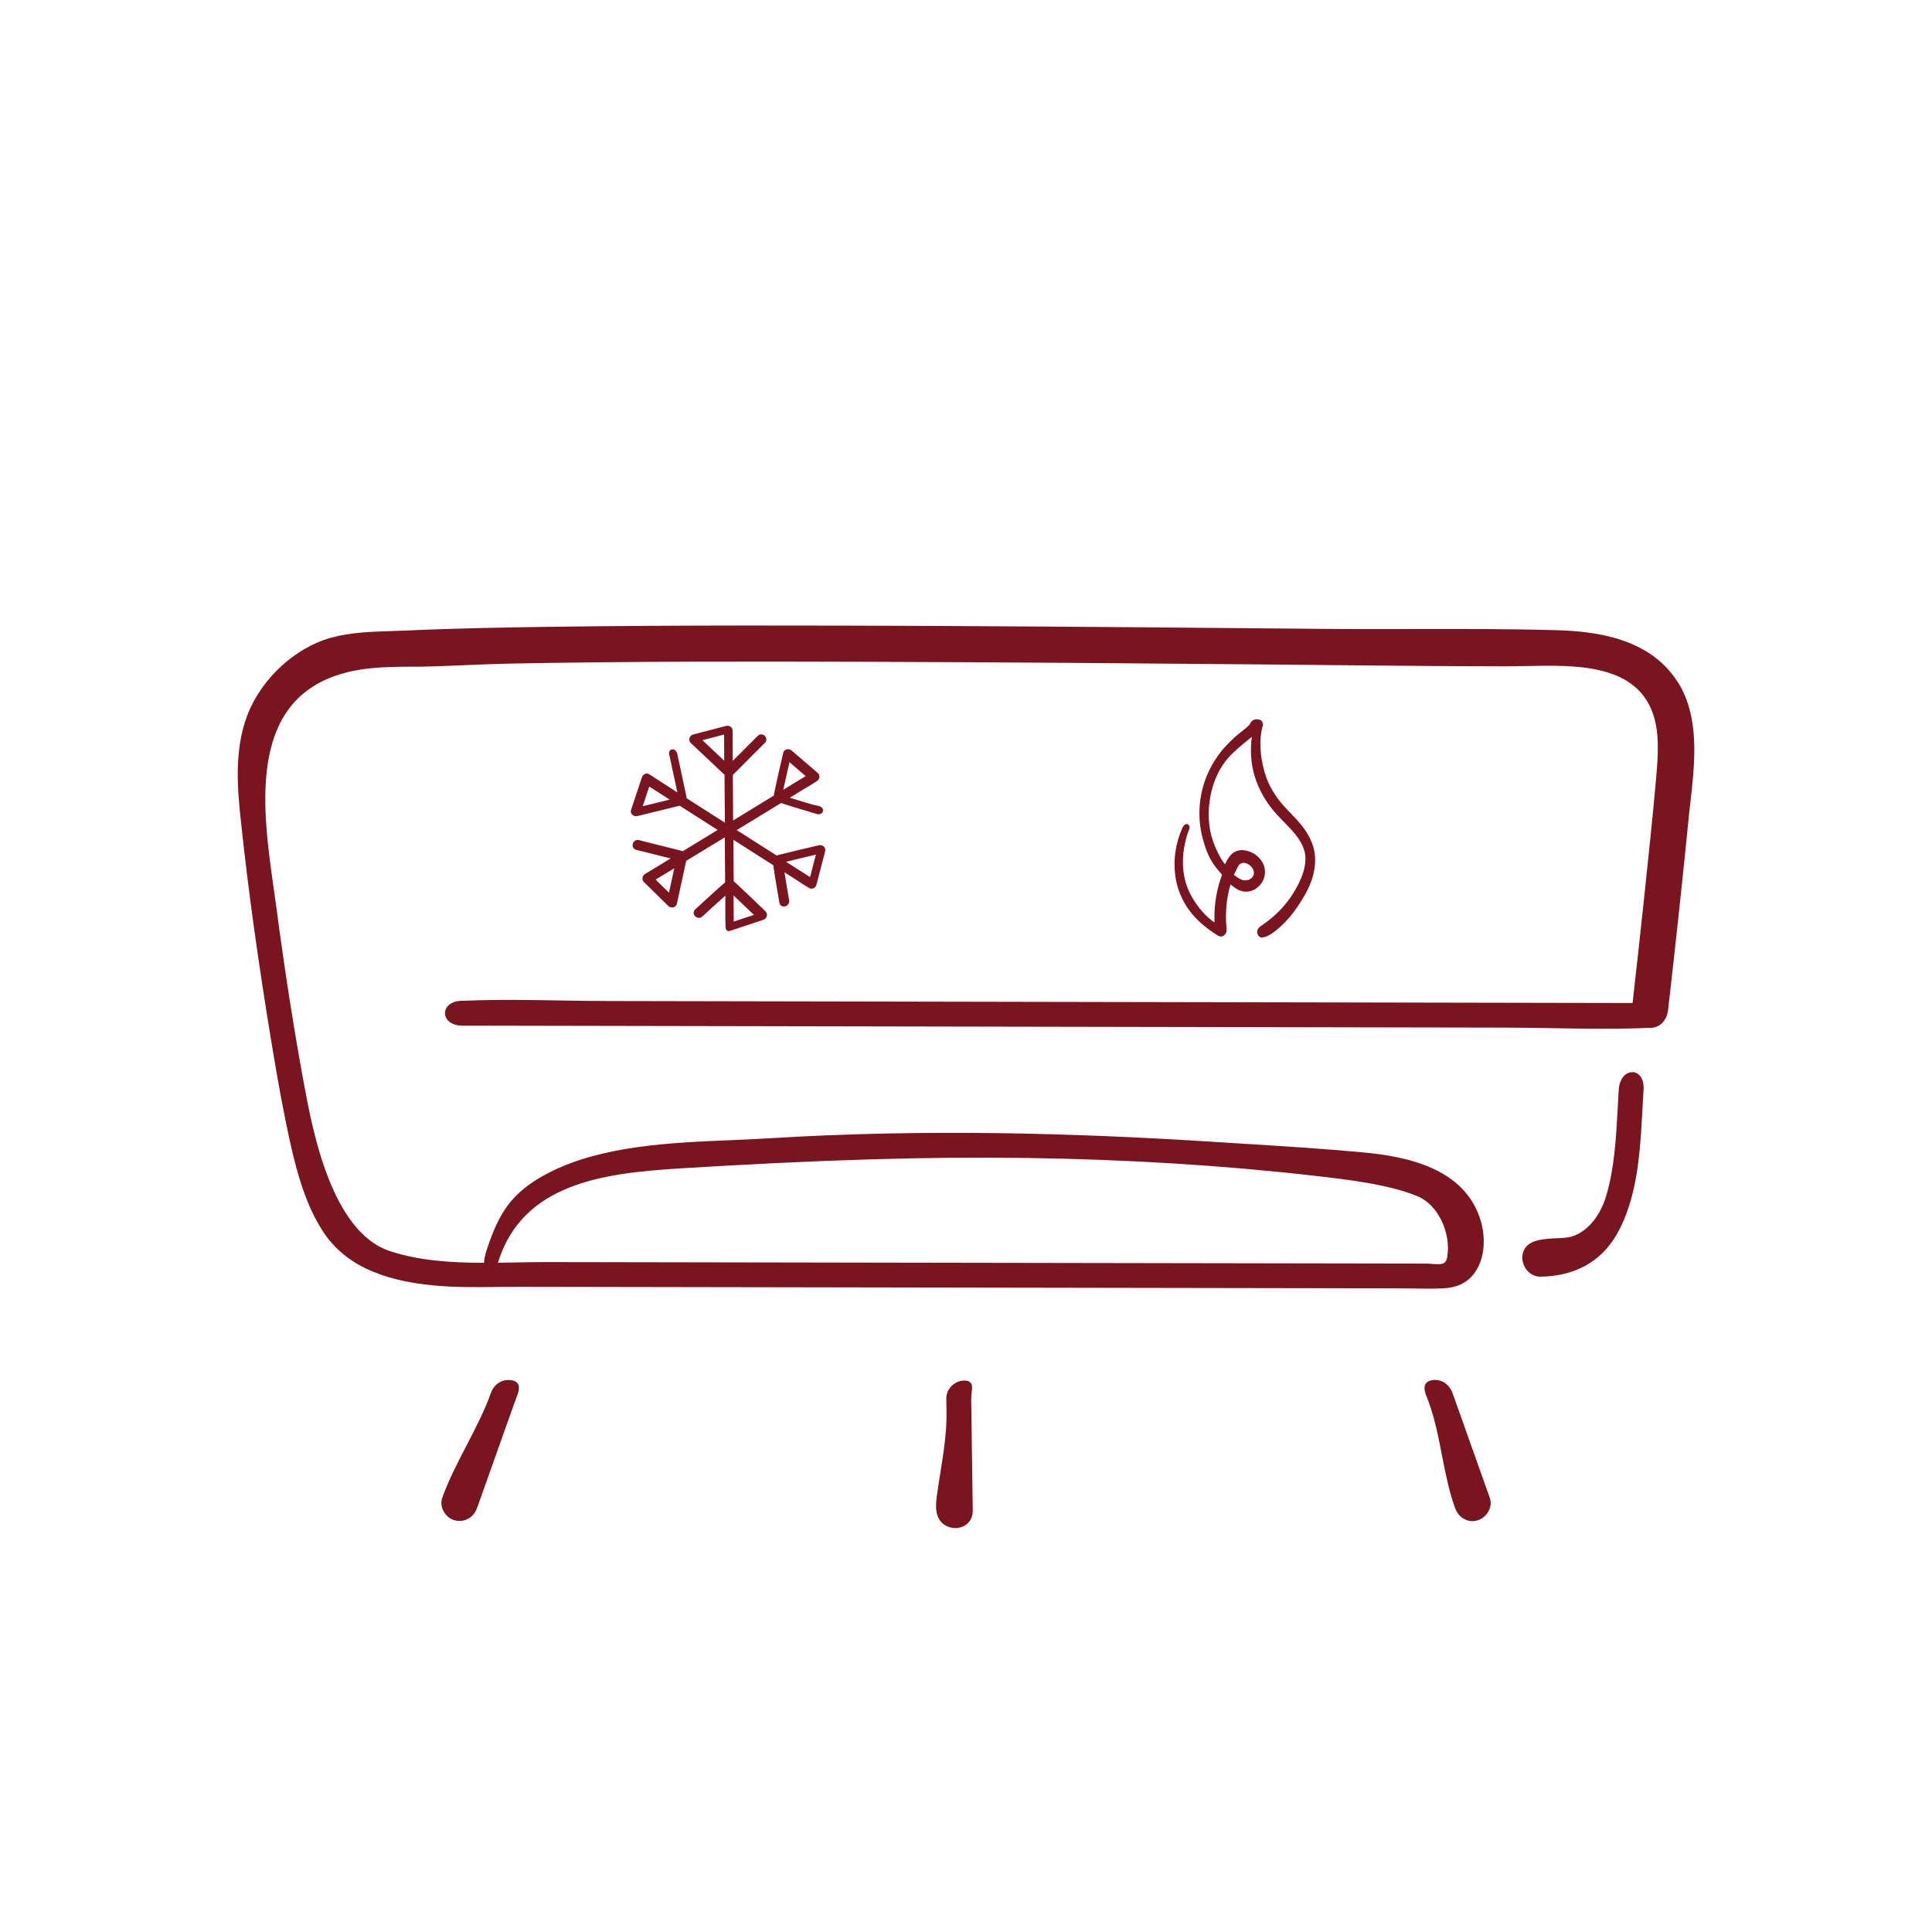 <?xml version="1.0" encoding="UTF-8"?>
<svg id="Calque_1" data-name="Calque 1" xmlns="http://www.w3.org/2000/svg" viewBox="0 0 283.46 283.46">
  <defs>
    <style>
      .cls-1 {
        fill: #7a1520;
      }
    </style>
  </defs>
  <path class="cls-1" d="M246.14,100.06c-4.09-6.48-12.1-7.44-17.78-7.6-6.97-.2-14.08-.18-20.95-.17-4.16,0-8.47.02-12.69-.02-17.56-.16-37.46-.34-57.06-.43-18.32-.08-37.85-.14-57.44.13-6.17.09-13.34.21-20.37.53-.72.03-1.47.06-2.22.08-3.03.09-6.16.19-9.01.97-5.33,1.46-10.28,6.03-12.33,11.38-2.04,5.33-1.41,11.28-.89,16.06,1.05,9.8,2.5,20.26,4.43,31.97.93,5.62,1.77,10.34,2.84,15.08.91,4.04,2.18,8.68,4.65,12.53,3.04,4.73,8.26,7.28,16.43,8.04,3.08.28,6.23.25,9.29.21,1.09-.01,2.18-.02,3.26-.02l128.4.22c.75,0,1.51.01,2.27.02.8.01,1.6.03,2.42.03.75,0,1.5-.01,2.25-.04,2.07-.09,3.53-.76,4.59-2.12,1.77-2.28,1.69-5.51,1.03-7.77-2.29-7.8-10.99-9.49-17.34-10.07-5.73-.53-11.57-.9-17.22-1.25l-4.3-.27c-11.21-.72-21.45-1.14-31.29-1.29-12.08-.17-23.23.07-34.1.74-1.85.12-3.74.19-5.74.28-8.88.37-18.95.79-26.7,4.76-5.57,2.85-7.41,5.97-9.2,11.47-.21.65-.33,1.26-.35,1.77-4.71-.02-9.41-.27-13.81-1.72-8.58-2.83-11.35-17.77-12.54-24.15-1.5-8.05-2.85-16.67-4.13-26.34-.12-.89-.25-1.82-.39-2.78-1.59-11.23-3.78-26.6,9-31.12,3.69-1.3,7.4-1.33,11.32-1.36h1.35c2.29-.04,4.63-.14,6.9-.24,1.99-.08,4.04-.17,6.06-.21,17.59-.33,34.92-.32,52.61-.26,19.56.06,39.4.22,56.23.37,3.46.03,6.91.07,10.37.1,8.9.09,18.1.18,27.15.19.89-.03,1.85-.02,2.84-.04,6.92-.15,15.55-.34,18.34,6.46,1.27,3.09.94,6.78.66,10.04l-.04.43c-.23,2.68-.5,5.39-.76,7.93-.64,6.31-1.31,12.48-1.82,17.16-.27,2.47-.55,4.95-.83,7.42l-150.21-.29c-2.34,0-4.68-.04-7.03-.08-4.65-.08-9.46-.16-14.15.04-.06,0-.11,0-.17,0h-.11s0,0,0,0c-1.76,0-2.57.94-2.57,1.82,0,.88.8,1.83,2.59,1.83l152.75.29c2.34,0,4.69.04,7.04.08,4.65.08,9.45.16,14.15-.04.06,0,.12,0,.17,0h.1s0,0,0,0c1.63,0,2.5-1.32,2.65-2.62,1.28-11.25,2.2-19.85,2.99-27.89.08-.84.18-1.69.28-2.56.66-5.86,1.42-12.5-1.86-17.7ZM73.15,184.96c3.65-11.2,15.06-12.82,26.42-13.52,20.65-1.28,36.49-1.76,51.35-1.54,14.47.21,28.59,1.08,41.96,2.61,4.62.53,10.94,1.25,15.16,3.03,2.94,1.24,4.9,5.33,4.29,8.93-.18,1.07-.86,1.08-2.15.97-.3-.02-.6-.05-.9-.05l-129.23-.22h-.18c-1.47,0-2.96.03-4.46.06-.78.02-1.57.03-2.35.04.04-.1.08-.21.11-.31Z"/>
  <path class="cls-1" d="M239.57,157.32c-.94-.09-1.95.79-2.07,2.54-.06.93-.11,1.87-.16,2.81-.23,4.27-.47,8.69-1.67,12.75-.91,3.07-2.81,5.32-5.09,6.01-.56.17-1.38.21-2.24.25-1.67.08-3.56.18-4.45,1.27-.62.77-.72,1.85-.25,2.81.47.96,1.36,1.55,2.33,1.55h.02c3.29-.04,6.07-.95,8.29-2.73,1.89-1.52,3.34-3.72,4.42-6.73,1.72-4.76,2-9.97,2.27-15.02.05-.99.11-1.98.17-2.95.11-1.7-.74-2.53-1.58-2.59Z"/>
  <g>
    <path class="cls-1" d="M213.11,204.39c-.51-1.44-1.88-2.21-3.26-1.83-.35.1-.59.28-.73.55-.29.58.01,1.37.34,2.2.07.18.14.37.21.55.9,2.54,1.41,5.14,1.89,7.65.49,2.53,1,5.15,1.92,7.74.43,1.2,1.44,1.93,2.56,1.93.23,0,.47-.03.7-.1.69-.19,1.32-.71,1.68-1.4.32-.62.38-1.29.17-1.89l-5.47-15.39Z"/>
    <path class="cls-1" d="M142.56,204.26c.08-.56.14-1.05-.16-1.39-.19-.22-.49-.32-.91-.32-.69,0-1.38.3-1.89.81-.5.51-.77,1.17-.76,1.85l.03,2.07c.04,2.9-.44,5.89-.9,8.78-.17,1.09-.35,2.16-.49,3.23-.1.73-.21,1.57-.1,2.38.03.18.06.35.11.52.38,1.37,1.57,2.01,2.68,2.01.13,0,.27,0,.4-.03,1.09-.16,2.18-1.01,2.15-2.56l-.23-16.41c0-.33.04-.65.08-.94Z"/>
    <path class="cls-1" d="M75.27,202.55c-1.44-.33-2.74.41-3.25,1.84-.9,2.54-2.25,5.14-3.55,7.65-1.31,2.53-2.67,5.15-3.59,7.74-.22.61-.14,1.34.22,1.98.37.67.98,1.16,1.65,1.31.23.05.45.08.67.08,1.16,0,2.15-.71,2.58-1.91l5.47-15.39c.06-.17.13-.35.2-.53.32-.82.65-1.66.34-2.25-.14-.26-.39-.44-.74-.52Z"/>
  </g>
  <g>
    <path class="cls-1" d="M120.18,124.27c-1.81.42-3.62.83-5.42,1.29-.27.07-.54.13-.8.22-.02,0-.04.02-.06.03-.49-.31-.98-.62-1.47-.94-1.61-1.02-3.21-2.05-4.82-3.07,1.48-.9,2.96-1.81,4.44-2.71.83-.51,1.65-1.01,2.48-1.52.94.32,1.9.6,2.86.89.85.25,1.69.51,2.54.76.28.08.63-.04.56-.39-.04-.21-.28-.31-.54-.37-.24-.06-.49-.08-.63-.13-1.35-.4-2.69-.79-4.03-1.22.65-.4,1.3-.79,1.95-1.19.81-.5,1.65-.97,2.44-1.49.01,0,.02-.01.03-.02.26-.16.35-.57.1-.79-1.28-1.1-2.57-2.21-3.85-3.31-.27-.23-.75-.17-.84.22-.42,1.81-.84,3.62-1.22,5.43-.06.29-.16.62-.17.93-.49.3-.97.59-1.46.89-1.66,1.01-3.32,2.03-4.98,3.04,0-.16,0-.32,0-.49-.02-2.24-.03-4.48-.05-6.72,0,0,0,0,0,0,1.39-1.39,2.78-2.78,4.16-4.16.2-.2.4-.4.6-.6.46-.46-.25-1.17-.71-.71-1.36,1.36-2.72,2.72-4.07,4.07,0-1.52-.02-3.03-.02-4.55,0-.15,0-.29,0-.44,0-.33-.32-.57-.64-.48-1.63.42-3.25.85-4.88,1.27-.36.09-.5.58-.22.84,1.48,1.39,2.95,2.78,4.43,4.17.2.19.4.37.6.56.01,1.94.03,3.88.04,5.82,0,.58,0,1.17.01,1.75-.13-.08-.26-.17-.4-.25-1.88-1.2-3.77-2.4-5.65-3.6,0-.01,0-.03,0-.04-.41-1.92-.82-3.84-1.23-5.76-.06-.28-.12-.55-.18-.83-.13-.63-.84-.63-.71,0,.41,1.92.82,3.84,1.23,5.76.02.12.05.23.07.35-1.41-.9-2.82-1.8-4.22-2.71-.12-.08-.25-.16-.37-.24-.29-.19-.64,0-.74.3-.53,1.59-1.06,3.19-1.59,4.78-.13.38.26.71.62.62,1.97-.48,3.94-.97,5.91-1.45.14-.03.27-.07.41-.1,1.71,1.09,3.42,2.19,5.14,3.28.28.18.56.36.85.54-1.84,1.12-3.67,2.24-5.51,3.36,0,0,0,0,0,0-1.9-.48-3.81-.95-5.71-1.43-.28-.07-.55-.14-.83-.21-.63-.16-.9.81-.27.97,1.87.47,3.73.93,5.6,1.4-1.29.79-2.59,1.57-3.89,2.36-.13.08-.25.15-.38.23-.27.16-.34.56-.1.79,1.2,1.18,2.4,2.35,3.6,3.53.26.25.76.16.84-.22.43-1.98.86-3.96,1.3-5.94.03-.15.07-.3.1-.45,1.73-1.05,3.45-2.1,5.18-3.16.31-.19.62-.38.93-.57.01,1.49.02,2.97.04,4.46,0,.89.02,1.79.02,2.68-.06.04-.11.09-.17.14-.8.67-1.56,1.38-2.33,2.08-.65.59-1.31,1.19-1.96,1.79-.48.44.24,1.15.71.71,1.24-1.15,2.49-2.29,3.76-3.41,0,.69.01,1.39.02,2.08,0,.95-.02,1.91.03,2.86,0,.01,0,.03,0,.04,0,.31.06.59.37.48,1.61-.53,3.21-1.06,4.82-1.6.35-.12.51-.57.22-.84-1.33-1.29-2.67-2.58-4.03-3.84-.22-.2-.44-.45-.7-.61,0-.57-.01-1.14-.01-1.71-.01-1.65-.03-3.3-.04-4.95,1.29.82,2.59,1.65,3.88,2.47.81.52,1.62,1.03,2.43,1.55.13,1,.3,2,.47,2.99.14.87.29,1.74.44,2.61.11.64,1.08.37.97-.27-.26-1.54-.53-3.09-.76-4.63.53.34,1.06.67,1.58,1.01.8.51,1.59,1.07,2.42,1.54.01,0,.02.01.03.02.27.17.66,0,.74-.3.43-1.64.86-3.28,1.28-4.91.1-.38-.25-.7-.62-.62ZM114.58,116.34c.22-1.06.46-2.11.69-3.16.14-.6.27-1.19.41-1.79.97.84,1.95,1.67,2.92,2.51-.46.28-.92.56-1.38.85-.88.54-1.76,1.08-2.64,1.62,0,0,0-.02,0-.03ZM93.99,118.61s-.03,0-.05.01c.4-1.2.79-2.4,1.19-3.59,1.22.79,2.45,1.58,3.67,2.36.01,0,.03.02.04.03-1.62.4-3.24.8-4.87,1.19ZM98.29,131.44c-.83-.81-1.66-1.62-2.49-2.44,1.16-.7,2.32-1.4,3.48-2.11-.33,1.51-.66,3.03-.99,4.54ZM102.58,108.48c1.3-.34,2.6-.68,3.9-1.02,0,1.57.01,3.14.02,4.72-1.29-1.21-2.69-2.55-3.92-3.7ZM108.42,131.78c.81.77,1.61,1.54,2.42,2.31.08.08.16.15.24.23-1.22.4-2.43.81-3.65,1.21,0-.66-.01-1.32-.02-1.98,0-.91-.02-1.83-.02-2.74.35.32.69.64,1.03.97ZM119,129.06c-.56-.36-1.12-.71-1.68-1.07-.86-.55-1.73-1.1-2.59-1.65.07-.02.14-.04.2-.05,1.05-.27,2.1-.52,3.15-.77.65-.15,1.3-.3,1.95-.46-.35,1.33-.69,2.66-1.04,3.99Z"/>
    <path class="cls-1" d="M106.94,136.62c-.12,0-.2-.04-.26-.08-.2-.14-.23-.42-.23-.67-.03-.66-.03-1.3-.03-1.93,0-.32,0-.64,0-.97v-1.56c-1.21,1.06-2.4,2.16-3.38,3.06-.2.18-.45.25-.71.17-.27-.08-.48-.31-.54-.57-.06-.24.03-.48.22-.66.65-.6,1.3-1.2,1.96-1.79l.46-.42c.61-.56,1.23-1.13,1.88-1.67l.08-.07c0-.85-.02-1.71-.02-2.57-.01-1.35-.02-2.69-.03-4.04-.19.12-.38.23-.57.35l-5.09,3.1-.08.36-1.29,5.94c-.06.25-.24.44-.49.51-.27.07-.56.01-.75-.17l-3.6-3.53c-.16-.16-.24-.38-.21-.61.03-.23.16-.44.36-.56l.38-.23c1.13-.68,2.27-1.37,3.4-2.06-1.68-.42-3.36-.84-5.05-1.26-.21-.06-.37-.18-.46-.36-.08-.15-.1-.34-.05-.52.09-.35.42-.65.9-.55l.83.21c1.87.47,3.75.94,5.62,1.41l5.1-3.11c-.18-.11-.35-.22-.52-.33l-5.05-3.23c-.11.03-.21.05-.32.08l-5.91,1.45c-.26.06-.56-.03-.75-.23-.18-.19-.23-.45-.15-.69l1.59-4.78c.07-.23.26-.42.48-.5.21-.08.42-.05.61.07l.37.24c.98.64,1.97,1.27,2.95,1.9l.79.51c-.39-1.86-.79-3.71-1.19-5.56-.1-.44.13-.7.38-.75.03,0,.07-.01.11-.01.28,0,.59.23.69.66l1.39,6.53c1.85,1.19,3.71,2.37,5.56,3.55,0,0,.02,0,.03.02v-1.31c-.03-1.91-.04-3.81-.05-5.72-.17-.17-.35-.33-.52-.49l-4.43-4.17c-.19-.18-.26-.45-.19-.71.07-.26.27-.46.52-.53,1.63-.43,3.25-.85,4.88-1.27.22-.06.46,0,.64.13.18.14.29.35.29.58v.44c0,1.33,0,2.65.02,3.98,1.22-1.22,2.45-2.45,3.67-3.67.33-.34.77-.25,1.03,0,.26.26.35.7.01,1.03-.2.2-.4.4-.6.6l-1.04,1.04c-1.02,1.02-2.04,2.04-3.06,3.07.01,2.21.03,4.41.04,6.62v.06s5.97-3.65,5.97-3.65c.02-.2.06-.41.11-.6.02-.08.04-.16.05-.23.35-1.7.75-3.42,1.14-5.08l.08-.36c.06-.24.22-.42.46-.5.25-.1.56-.03.77.15l3.85,3.31c.16.14.25.35.23.58-.02.25-.16.47-.36.6-.56.37-1.12.7-1.67,1.03-.27.16-.54.32-.81.49-.5.31-1,.61-1.5.92,1.1.35,2.22.68,3.52,1.06.06.02.15.03.24.05.12.02.25.04.38.07.17.05.64.16.72.56.04.21-.02.4-.16.53-.17.15-.45.19-.7.13-.85-.25-1.7-.5-2.54-.76l-.55-.17c-.73-.22-1.47-.44-2.2-.69l-6.5,3.97,5.87,3.74c.17-.07.38-.13.58-.17l.19-.05c1.76-.45,3.56-.86,5.3-1.27l.13-.03c.25-.06.53.02.72.21.18.19.25.45.18.7l-1.28,4.91c-.06.22-.23.41-.45.5-.22.09-.45.06-.64-.06-.57-.32-1.1-.67-1.62-1.02-.27-.18-.55-.36-.83-.54l-1.14-.73c.22,1.41.46,2.84.68,4.11.08.48-.27.83-.65.9-.17.04-.35,0-.48-.08-.11-.07-.26-.2-.3-.46-.15-.87-.29-1.75-.44-2.62l-.06-.33c-.14-.84-.28-1.7-.4-2.56l-2.34-1.49c-1.04-.66-2.08-1.33-3.12-1.99l-.39-.25.03,4.51c0,.53.01,1.06.02,1.59.16.12.31.26.46.4.06.06.11.11.17.16,1.28,1.18,2.55,2.41,3.77,3.59l.26.25c.18.18.26.43.2.68-.06.26-.26.47-.51.56l-4.82,1.6c-.07.02-.14.03-.19.03ZM106.88,130.37l.02,2.61c0,.32,0,.65,0,.97,0,.62,0,1.26.02,1.88,0,.27.04.32.04.33l4.84-1.63c.1-.03.18-.11.2-.21.01-.06.01-.15-.07-.23l-.26-.26c-1.22-1.18-2.49-2.41-3.76-3.58-.06-.06-.12-.11-.18-.17-.16-.15-.32-.31-.49-.41l-.11-.07v-.13c0-.58,0-1.14-.02-1.71l-.04-5.39,1.12.72c1.04.66,2.08,1.33,3.12,1.99l2.52,1.61.02.11c.12.89.26,1.78.41,2.65l.06.33c.14.87.29,1.74.44,2.61.01.07.04.12.08.14.04.02.09.03.16.02.13-.02.3-.13.27-.35-.25-1.43-.52-3.05-.76-4.64l-.08-.52,2.02,1.29c.28.18.55.36.83.54.51.34,1.04.69,1.57.98.13.09.22.05.26.04.08-.03.15-.1.17-.18l1.28-4.91c.03-.13-.03-.21-.06-.25-.07-.07-.18-.1-.27-.08l-.13.03c-1.74.4-3.53.82-5.29,1.27l-.19.05c-.2.05-.4.1-.58.17l-.11.04-.16-.04-6.61-4.21,7.34-4.48.1.04c.76.26,1.54.49,2.29.71l.56.17c.84.26,1.69.51,2.54.76.1.03.2,0,.25-.02,0,0,.03-.02.01-.09,0-.03-.05-.12-.37-.19-.12-.03-.23-.05-.34-.07-.12-.02-.22-.04-.3-.06-1.3-.38-2.68-.79-4.03-1.22l-.5-.16.45-.27c.65-.39,1.3-.79,1.95-1.19.27-.16.54-.32.82-.49.54-.32,1.09-.65,1.62-1,.11-.07.17-.16.17-.26,0-.05,0-.13-.06-.18l-3.85-3.31c-.08-.07-.21-.09-.31-.06-.08.02-.12.08-.14.16l-.08.36c-.38,1.66-.79,3.38-1.14,5.07-.02.08-.03.16-.06.25-.05.22-.1.44-.11.64v.13l-6.9,4.22v-.9c-.03-2.24-.04-4.48-.06-6.73v-.24s.14,0,.14,0c1.02-1.03,2.04-2.04,3.06-3.06l1.04-1.04c.2-.2.4-.4.6-.6.17-.17.02-.33-.01-.37-.03-.03-.19-.17-.36,0-1.36,1.35-2.72,2.71-4.07,4.07l-.4.4v-.57c-.01-1.52-.02-3.03-.02-4.55v-.44c0-.08-.04-.15-.11-.2-.07-.06-.16-.07-.23-.05-1.63.43-3.25.85-4.88,1.28-.1.02-.16.12-.18.19,0,.04-.03.16.06.25l4.43,4.17c.2.19.4.37.6.56l.07.07v.1c.01,1.94.03,3.88.04,5.82l.02,2.18-.37-.23c-.13-.08-.27-.17-.4-.26-1.88-1.2-3.76-2.4-5.64-3.6l-.08-.05-.02-.09.23-.07-.24.02-1.4-6.58c-.05-.23-.18-.3-.23-.28-.01,0-.04.06-.01.19.41,1.92.82,3.84,1.23,5.76.03.12.05.24.08.36l.1.55-1.74-1.12c-.98-.63-1.97-1.26-2.95-1.9l-.37-.24c-.06-.04-.13-.05-.19-.02-.09.03-.16.11-.19.2l-1.59,4.78c-.03.1,0,.18.05.22.07.08.19.11.28.09l5.91-1.45.4-.1.1-.03.09.06,5.14,3.28c.28.18.56.36.85.54l.32.2-5.92,3.61-.1-.02c-1.9-.48-3.81-.96-5.71-1.43l-.83-.21c-.26-.09-.31.18-.32.2-.02.07-.01.14.01.19.03.06.08.09.16.11,1.87.47,3.73.94,5.6,1.4l.55.14-.49.3c-1.29.79-2.59,1.58-3.89,2.36l-.38.23c-.07.04-.12.12-.13.2,0,.05,0,.14.07.21l3.6,3.53c.06.06.17.09.28.06.05-.01.14-.06.16-.16l1.41-6.49.09-.06,5.18-3.16c.31-.19.62-.38.93-.57l.36-.21v.42c.01,1.48.03,2.97.04,4.45,0,.9.01,1.79.02,2.68v.12s-.25.21-.25.21c-.64.53-1.26,1.1-1.86,1.65l-.47.43c-.65.59-1.31,1.19-1.96,1.79-.07.06-.09.13-.08.2.02.1.11.19.22.22.08.03.17,0,.25-.06,1.09-1,2.44-2.24,3.76-3.41l.39-.35ZM107.19,135.86l-.05-5.59.4.37c.35.32.69.65,1.03.97h0c.61.57,1.21,1.15,1.81,1.73l1.12,1.09-.37.13c-1.22.4-2.43.81-3.65,1.21l-.31.1ZM107.62,131.37l.03,3.84c.99-.32,1.98-.65,2.97-.98l-.57-.54c-.6-.58-1.2-1.15-1.81-1.73h0c-.21-.19-.42-.39-.63-.59ZM98.43,131.9l-3.01-2.95.26-.16c1.16-.7,2.32-1.4,3.48-2.11l.47-.29-1.2,5.5ZM96.19,129.05l1.96,1.92.78-3.58c-.91.55-1.83,1.11-2.74,1.66ZM119.15,129.43l-.27-.18c-.56-.36-1.12-.71-1.68-1.07l-3.04-1.93.72-.19c.89-.23,1.77-.44,2.66-.65l.5-.12c.65-.15,1.3-.31,1.95-.45l.38-.09-1.22,4.68ZM115.32,126.44l2.13,1.35c.47.29.93.59,1.4.89l.86-3.29c-.52.12-1.05.24-1.57.37l-.5.12c-.78.19-1.55.37-2.33.57ZM93.6,118.94l.12-.4c.4-1.2.8-2.39,1.19-3.59l.1-.29.26.17c1.22.79,2.45,1.58,3.67,2.36l.47.3-.49.16-5.31,1.3ZM95.26,115.39c-.32.97-.64,1.93-.96,2.9l3.96-.97c-1.02-.65-2.01-1.28-3-1.92ZM114.35,116.79v-.5c.21-1.01.44-2.02.67-3.02l.03-.14c.13-.6.27-1.19.41-1.79l.09-.38.3.26c.97.83,1.95,1.67,2.92,2.51l.25.21-.54.33c-.37.23-.75.46-1.12.69-.88.54-1.76,1.08-2.64,1.62l-.36.22ZM115.83,111.83c-.11.46-.22.93-.32,1.4l-.03.14c-.19.83-.38,1.67-.56,2.51.73-.45,1.45-.89,2.18-1.34.37-.22.74-.45,1.11-.67-.79-.68-1.58-1.36-2.37-2.04ZM106.74,112.73l-1.97-1.86c-.8-.76-1.61-1.52-2.35-2.22l-.31-.29,4.61-1.2v.31c0,1.57.01,3.14.02,4.72v.55ZM103.06,108.6c.65.62,1.34,1.27,2.04,1.92l1.16,1.1c0-1.28-.01-2.57-.02-3.85l-3.18.83Z"/>
  </g>
  <g>
    <path class="cls-1" d="M192.37,124.09c-.67-1.98-1.9-3.26-3.3-4.71-.18-.19-.37-.38-.55-.57-1.63-1.72-2.69-3.52-3.25-5.53-.59-2.13-.84-4.59-.28-6.68l.07-.21h-.04c.01-.42-.05-.48-.36-.57-.4-.12-.89.03-1.06.55-.02.06-.13.21-.56.58-.21.18-.43.36-.65.53-.09.07-.17.13-.24.19-.71.57-1.23,1.04-2.06,1.91-1.2,1.27-2.16,2.76-2.83,4.42-1.15,2.82-1.36,5.99-.59,8.91.39,1.47.81,2.66,1.65,3.87.32.46.89,1.13,1.26,1.53-.39,1.03-.69,2.09-.88,3.16-.16.86-.25,1.74-.27,2.62,0,.09,0,1.22,0,1.7-1.95-1.1-3.97-3.79-4.66-6.11-.69-2.33-.58-5.04.32-7.65.06-.17.25-.52.19-.7-.12-.4-.46-.04-.59.24-.98,2.19-1.34,4.56-1.03,6.84.32,2.37,1.36,4.46,2.95,6.12.97,1.01,1.89,1.7,2.9,2.36.51.33.67.37.96.13.31-.26.27-.71.24-.96-.23-2.22.01-4.54.71-6.71.45.38,1.1.88,1.51,1.05.84.35,1.76.19,2.47-.41.77-.65,1.12-1.68.9-2.63-.18-.8-.77-1.54-1.56-1.97-.38-.21-1.37-.65-2.3-.27-.67.27-1.06.9-1.35,1.49-.11.22-.21.43-.31.65-.23-.34-.59-.72-.85-1.18-.77-1.36-1.42-2.91-1.67-4.49-.6-3.86.49-7.93,2.71-10.48,1.05-1.21,2.43-2.25,3.64-3.25l.38-.21c-.39,2.19-.22,4.33.29,6.05.61,2.1,1.73,4.03,3.31,5.74.29.31.6.63.9.94l.04.04c1.18,1.21,2.41,2.46,2.99,4.03.81,2.22-.39,4.88-1.54,6.72-1.19,1.9-2.71,3.46-4.66,4.78-.26.18-.64.45-.62.76.12,1.77,2.83-.72,3.29-1.16,1.31-1.25,2.35-2.76,3.25-4.33,1.44-2.51,1.84-5.04,1.14-7.12ZM181.41,127.06c.65-1.33,2.37-.55,2.73.56.1.3.19.87-.31,1.35-.37.36-.96.51-1.53.39-.44-.1-1.12-.57-1.55-.94.16-.42.47-.96.66-1.36Z"/>
    <path class="cls-1" d="M185.2,137.56c-.1,0-.19-.01-.27-.05-.2-.07-.44-.28-.48-.8-.03-.46.48-.81.72-.97,1.92-1.3,3.42-2.84,4.59-4.71,1.12-1.8,2.3-4.39,1.52-6.52-.56-1.54-1.77-2.76-2.94-3.95l-.13-.14c-.27-.27-.55-.56-.81-.84-1.6-1.74-2.73-3.7-3.36-5.83-.51-1.74-.64-3.73-.37-5.65-.17.14-.37.31-.57.47-1.03.84-2.1,1.71-2.95,2.69-2.19,2.51-3.23,6.55-2.65,10.28.22,1.39.77,2.88,1.64,4.42.16.28.35.53.54.77l.06.07c.05-.1.09-.2.14-.3.31-.62.73-1.3,1.47-1.6,1.02-.43,2.09.06,2.5.28.85.46,1.48,1.26,1.68,2.13.24,1.03-.14,2.16-.98,2.86-.78.66-1.79.84-2.72.45-.39-.16-.93-.56-1.29-.86-.6,2.05-.8,4.21-.59,6.28.03.26.09.81-.32,1.16-.44.37-.76.19-1.24-.12-.91-.59-1.89-1.29-2.95-2.39-1.66-1.74-2.7-3.9-3.01-6.26-.31-2.32.05-4.73,1.05-6.97.09-.19.33-.56.63-.56.06,0,.29.01.4.34.07.22-.04.49-.14.71-.02.05-.04.1-.05.14-.89,2.56-1,5.22-.32,7.5.64,2.15,2.43,4.58,4.19,5.75,0-.53,0-1.21,0-1.28.02-.89.11-1.79.27-2.66.19-1.04.47-2.06.84-3.06-.38-.43-.89-1.03-1.18-1.45-.86-1.24-1.29-2.48-1.68-3.95-.78-2.97-.57-6.19.6-9.06.69-1.68,1.66-3.2,2.88-4.49.8-.84,1.33-1.34,2.08-1.93l.38-.3c.17-.13.34-.27.5-.41.42-.37.49-.48.5-.49.21-.64.86-.83,1.35-.68.37.11.51.25.53.6h.07s-.04.26-.04.26l-.07.21c-.48,1.81-.38,4.14.29,6.54.54,1.97,1.59,3.74,3.19,5.43l.55.58c1.36,1.41,2.66,2.75,3.35,4.79h0c.73,2.14.32,4.74-1.15,7.31-1.06,1.84-2.13,3.27-3.29,4.38-.61.59-2.04,1.85-2.94,1.85ZM184.31,107.18l-.09.5c-.36,2-.26,4.11.28,5.95.6,2.06,1.7,3.96,3.25,5.64.26.28.53.56.8.83l.14.15c1.19,1.22,2.43,2.48,3.03,4.1.85,2.31-.38,5.05-1.56,6.93-1.21,1.93-2.75,3.51-4.73,4.85-.35.24-.52.42-.51.55.02.22.07.35.17.38.47.18,1.7-.73,2.71-1.7,1.13-1.08,2.18-2.48,3.21-4.27,1.41-2.46,1.8-4.92,1.12-6.92h0c-.66-1.95-1.86-3.19-3.24-4.62l-.55-.58c-1.66-1.75-2.74-3.59-3.3-5.63-.69-2.49-.79-4.9-.28-6.81l.03-.11v-.06c0-.2-.02-.25-.03-.26,0,0-.05-.03-.18-.06-.29-.09-.64,0-.77.39-.03.1-.13.25-.63.69-.17.14-.34.28-.52.42l-.38.3c-.74.58-1.25,1.06-2.03,1.89-1.18,1.26-2.12,2.72-2.79,4.35-1.13,2.78-1.34,5.89-.58,8.77.38,1.47.79,2.61,1.61,3.8.3.44.86,1.09,1.24,1.51l.1.11-.05.13c-.38,1.01-.68,2.06-.87,3.11-.15.85-.24,1.72-.27,2.58,0,.09,0,1.21,0,1.69v.41s-.35-.2-.35-.2c-1.96-1.11-4.06-3.85-4.77-6.24-.71-2.37-.6-5.14.32-7.8.02-.05.04-.1.07-.17.03-.07.1-.23.12-.33-.05.05-.1.13-.14.21-.96,2.15-1.31,4.47-1.02,6.71.3,2.25,1.3,4.33,2.89,6,1.02,1.07,1.98,1.74,2.86,2.32.48.31.51.28.68.15.2-.17.19-.48.16-.75-.23-2.25.02-4.61.71-6.81l.11-.34.27.23c.46.39,1.09.87,1.44,1.02.76.31,1.59.17,2.23-.38.7-.59,1.03-1.54.82-2.39-.17-.74-.71-1.42-1.44-1.82-.35-.19-1.26-.59-2.09-.26-.6.25-.96.83-1.22,1.37-.11.21-.21.43-.31.64l-.17.38-.24-.35c-.08-.12-.18-.24-.28-.37-.19-.24-.4-.52-.58-.83-.9-1.59-1.47-3.13-1.7-4.57-.6-3.87.48-8.06,2.76-10.67.87-1.01,1.96-1.89,3.01-2.74.22-.18.45-.36.66-.54l.85-.49ZM182.69,129.64c-.15,0-.29-.01-.44-.05-.5-.11-1.2-.61-1.66-1l-.13-.11.06-.16c.11-.29.28-.62.45-.94.08-.15.16-.3.22-.43h0c.28-.57.76-.87,1.37-.83.77.05,1.56.68,1.8,1.42.1.28.25,1-.37,1.6-.33.32-.81.5-1.3.5ZM181.03,128.35c.42.34.98.71,1.32.78.5.1,1-.02,1.31-.33.41-.39.33-.86.25-1.11-.19-.56-.81-1.05-1.38-1.09-.27,0-.67.06-.91.56h0c-.06.14-.14.29-.22.45-.13.25-.26.51-.36.74Z"/>
  </g>
</svg>